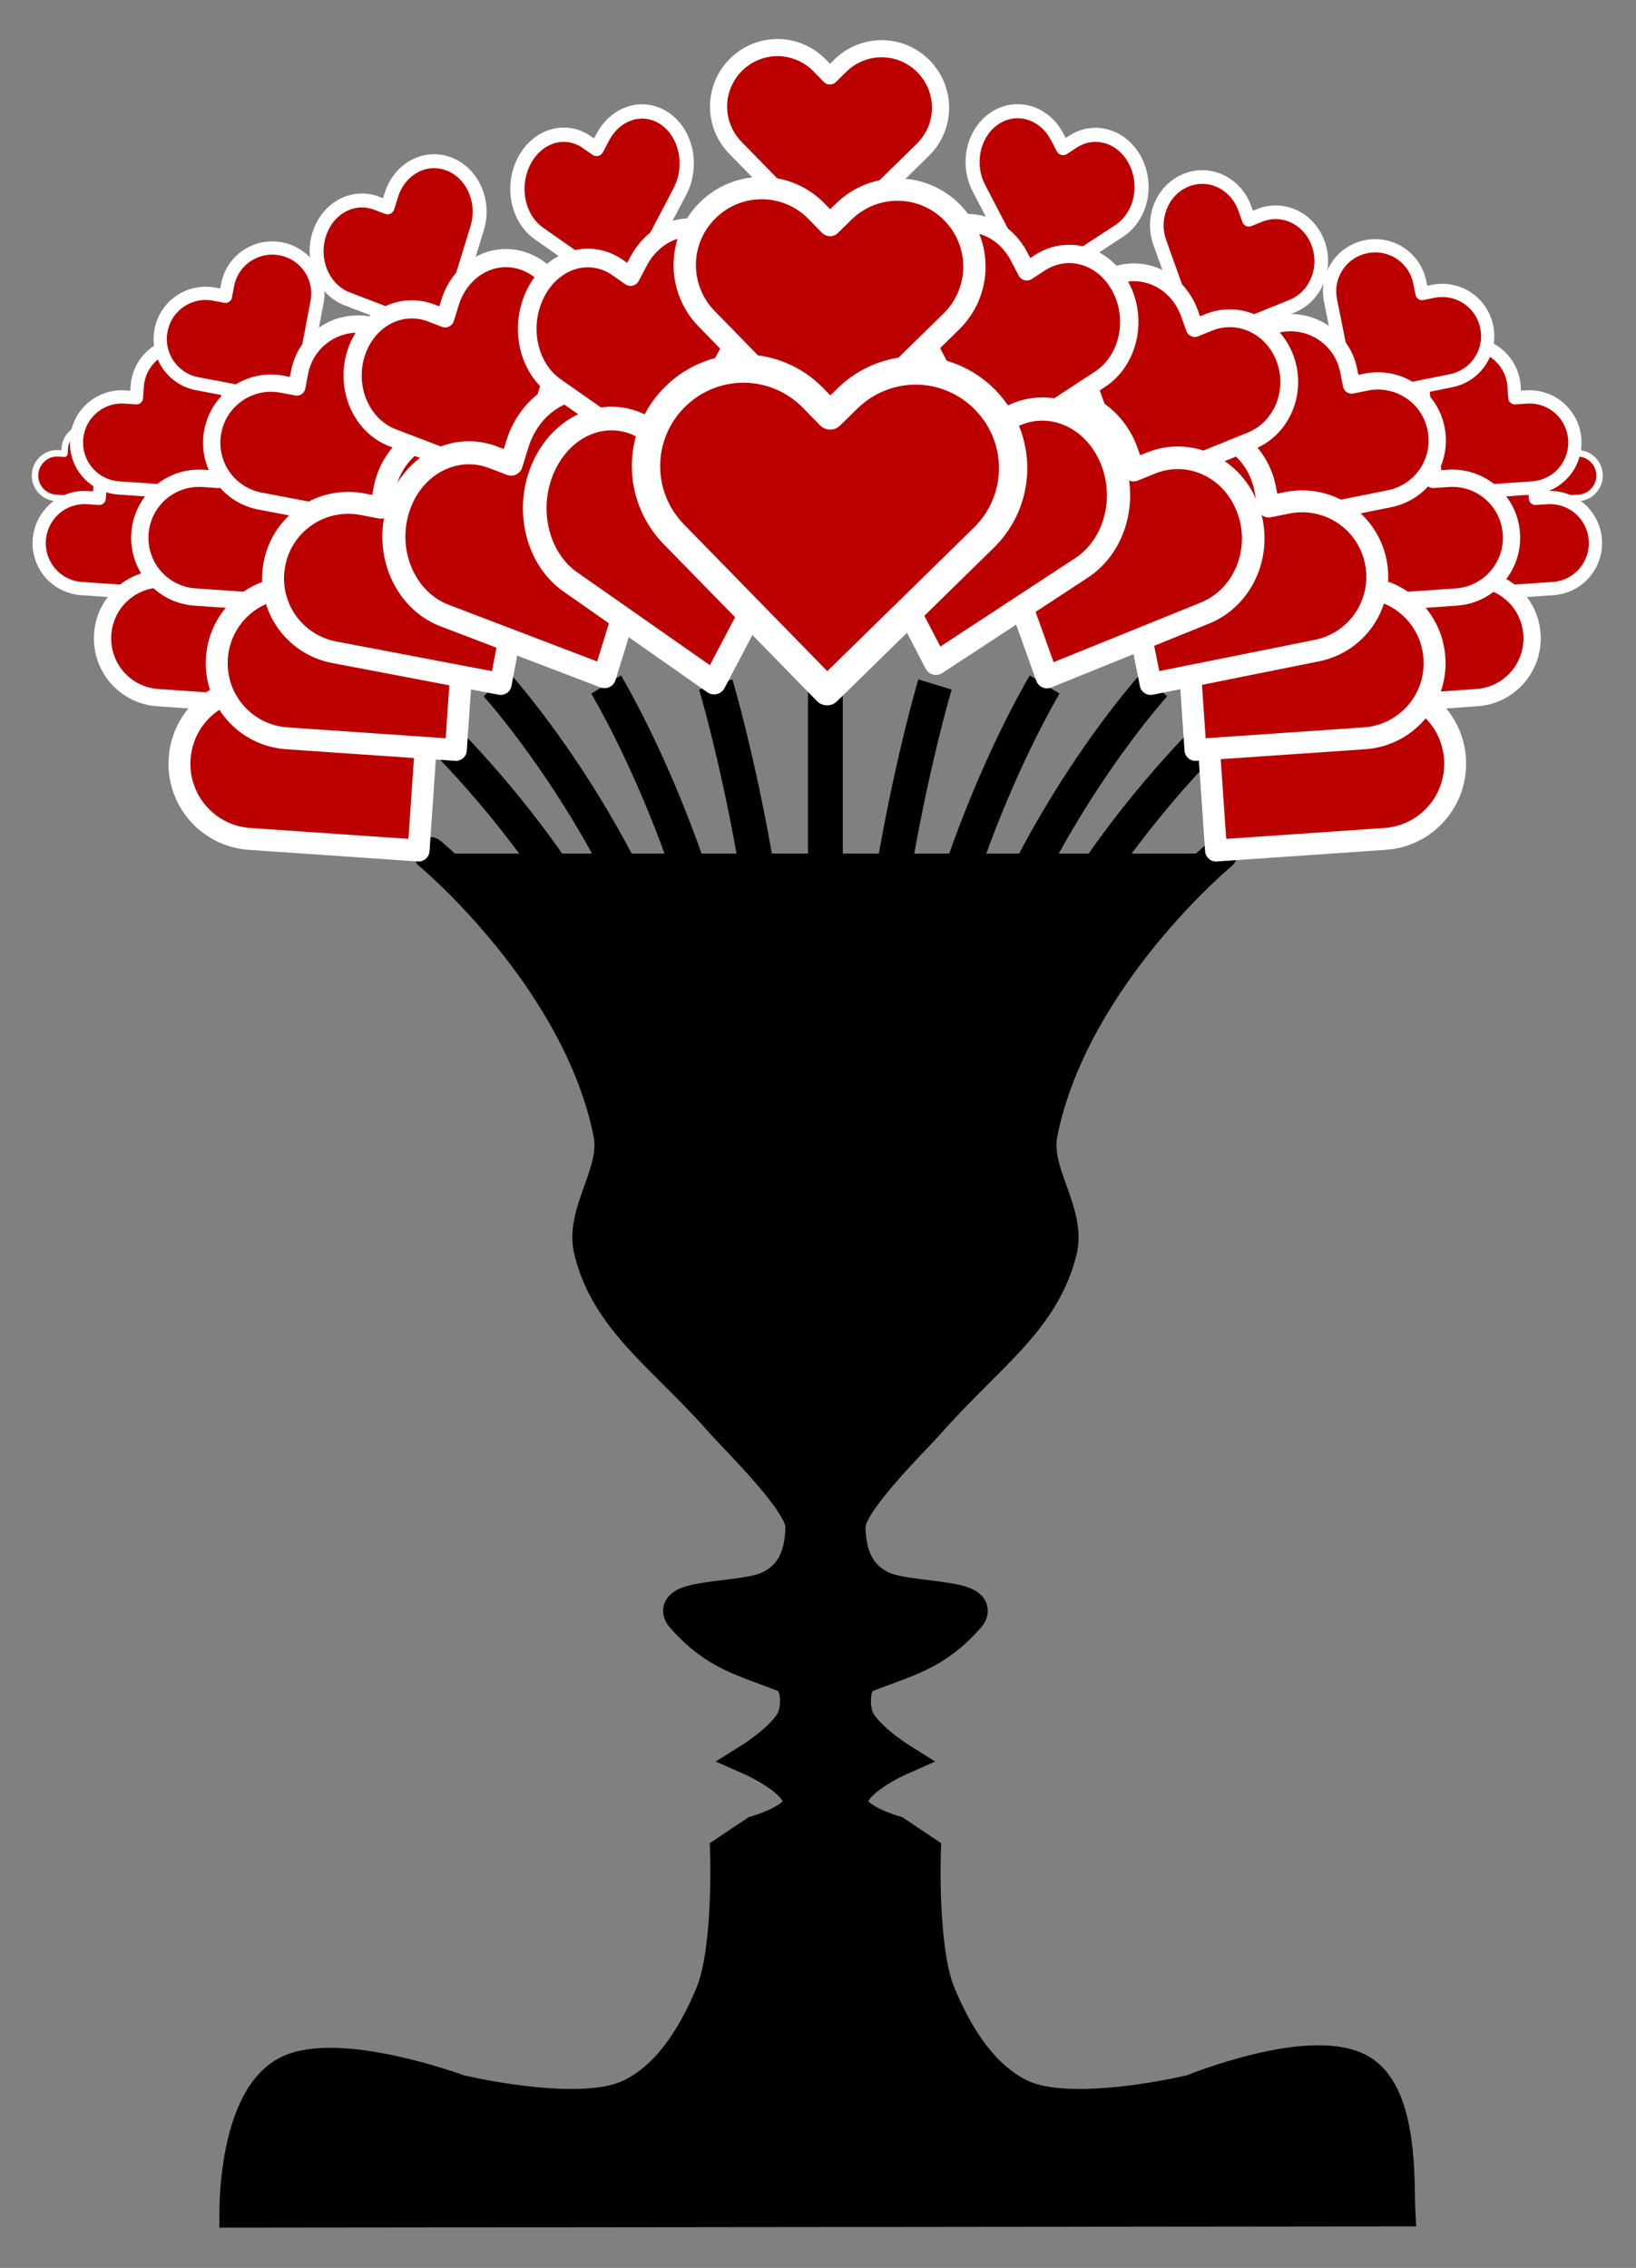 <?xml version="1.0" encoding="UTF-8" standalone="no"?>
<!-- Created with Inkscape (http://www.inkscape.org/) -->

<svg
   width="67.61mm"
   height="93.704mm"
   viewBox="0 0 67.61 93.704"
   version="1.1"
   id="svg1"
   xml:space="preserve"
   inkscape:version="1.4 (86a8ad7, 2024-10-11)"
   sodipodi:docname="kissing vase.svg"
   xmlns:inkscape="http://www.inkscape.org/namespaces/inkscape"
   xmlns:sodipodi="http://sodipodi.sourceforge.net/DTD/sodipodi-0.dtd"
   xmlns="http://www.w3.org/2000/svg"
   xmlns:svg="http://www.w3.org/2000/svg"><rect x="0" y="0" width="67.61" height="93.704" fill="#808080" stroke="none"/><sodipodi:namedview
     id="namedview1"
     pagecolor="#ffffff"
     bordercolor="#666666"
     borderopacity="1.0"
     inkscape:showpageshadow="2"
     inkscape:pageopacity="0.0"
     inkscape:pagecheckerboard="0"
     inkscape:deskcolor="#d1d1d1"
     inkscape:document-units="mm"
     inkscape:zoom="1.81734"
     inkscape:cx="132.33627"
     inkscape:cy="124.35757"
     inkscape:window-width="1366"
     inkscape:window-height="705"
     inkscape:window-x="-8"
     inkscape:window-y="-8"
     inkscape:window-maximized="1"
     inkscape:current-layer="layer1"
     showgrid="false" /><defs
     id="defs1"><inkscape:path-effect
       effect="clone_original"
       linkeditem=""
       id="path-effect26"
       is_visible="true"
       lpeversion="1"
       method="d"
       attributes=""
       css_properties=""
       allow_transforms="true" /><inkscape:path-effect
       effect="clone_original"
       css_properties=""
       attributes="style,clip-path,mask"
       linkeditem="#path25"
       is_visible="true"
       method="d"
       allow_transforms="true"
       id="path-effect25"
       lpeversion="1" /><inkscape:path-effect
       effect="powerstroke"
       message=""
       id="path-effect12"
       is_visible="true"
       lpeversion="1.3"
       scale_width="1"
       interpolator_type="CentripetalCatmullRom"
       interpolator_beta="0.75"
       start_linecap_type="round"
       end_linecap_type="round"
       offset_points="29.466,0.888 | 59.273,0.991 | 99.296,1.154 | 200.314,1.285"
       linejoin_type="spiro"
       miter_limit="4"
       not_jump="true"
       sort_points="true" /><inkscape:path-effect
       effect="simplify"
       id="path-effect11"
       is_visible="true"
       lpeversion="1.3"
       threshold="0.012"
       steps="1"
       smooth_angles="0"
       helper_size="0"
       simplify_individual_paths="false"
       simplify_just_coalesce="false"
       step="1" /><inkscape:path-effect
       effect="powerstroke"
       message=""
       id="path-effect10"
       is_visible="true"
       lpeversion="1.3"
       scale_width="1"
       interpolator_type="CentripetalCatmullRom"
       interpolator_beta="0.75"
       start_linecap_type="round"
       end_linecap_type="round"
       offset_points="112.179,0.999 | 218.405,1.114 | 265.547,1.262"
       linejoin_type="spiro"
       miter_limit="4"
       not_jump="true"
       sort_points="true" /><inkscape:path-effect
       effect="simplify"
       id="path-effect9"
       is_visible="true"
       lpeversion="1.3"
       threshold="0.012"
       steps="1"
       smooth_angles="0"
       helper_size="0"
       simplify_individual_paths="false"
       simplify_just_coalesce="false"
       step="1" /><inkscape:path-effect
       effect="powerstroke"
       message=""
       id="path-effect8"
       is_visible="true"
       lpeversion="1.3"
       scale_width="1"
       interpolator_type="CentripetalCatmullRom"
       interpolator_beta="0.75"
       start_linecap_type="round"
       end_linecap_type="round"
       offset_points="2.878,1.072"
       linejoin_type="spiro"
       miter_limit="4"
       not_jump="true"
       sort_points="true" /><inkscape:path-effect
       effect="simplify"
       id="path-effect7"
       is_visible="true"
       lpeversion="1.3"
       threshold="0.012"
       steps="1"
       smooth_angles="0"
       helper_size="0"
       simplify_individual_paths="false"
       simplify_just_coalesce="false"
       step="1" /><inkscape:path-effect
       effect="powerstroke"
       message=""
       id="path-effect6"
       is_visible="true"
       lpeversion="1.3"
       scale_width="1"
       interpolator_type="CentripetalCatmullRom"
       interpolator_beta="0.75"
       start_linecap_type="round"
       end_linecap_type="round"
       offset_points="5.169,1.52"
       linejoin_type="spiro"
       miter_limit="4"
       not_jump="true"
       sort_points="true" /><inkscape:path-effect
       effect="simplify"
       id="path-effect5"
       is_visible="true"
       lpeversion="1.3"
       threshold="0.012"
       steps="1"
       smooth_angles="0"
       helper_size="0"
       simplify_individual_paths="false"
       simplify_just_coalesce="false"
       step="1" /><inkscape:path-effect
       effect="powerstroke"
       message=""
       id="path-effect4"
       is_visible="true"
       lpeversion="1.3"
       scale_width="1"
       interpolator_type="CentripetalCatmullRom"
       interpolator_beta="0.75"
       start_linecap_type="round"
       end_linecap_type="round"
       offset_points="152.933,3.169 | 283.334,3.869"
       linejoin_type="spiro"
       miter_limit="4"
       not_jump="true"
       sort_points="true" /><inkscape:path-effect
       effect="simplify"
       id="path-effect3"
       is_visible="true"
       lpeversion="1.3"
       threshold="0.012"
       steps="1"
       smooth_angles="0"
       helper_size="0"
       simplify_individual_paths="false"
       simplify_just_coalesce="false"
       step="1" /><inkscape:path-effect
       effect="powerstroke"
       message=""
       id="path-effect2"
       is_visible="true"
       lpeversion="1.3"
       scale_width="1"
       interpolator_type="CentripetalCatmullRom"
       interpolator_beta="0.75"
       start_linecap_type="round"
       end_linecap_type="round"
       offset_points="31.051,5.396 | 67.875,6.187 | 141.317,6.896"
       linejoin_type="spiro"
       miter_limit="4"
       not_jump="true"
       sort_points="true" /><inkscape:path-effect
       effect="simplify"
       id="path-effect1"
       is_visible="true"
       lpeversion="1.3"
       threshold="0.012"
       steps="1"
       smooth_angles="0"
       helper_size="0"
       simplify_individual_paths="false"
       simplify_just_coalesce="false"
       step="1" /></defs><g
     inkscape:label="Layer 1"
     inkscape:groupmode="layer"
     id="layer1"
     transform="translate(-84.903,-86.831)"><g
       id="g1"
       transform="matrix(0.345,0,0,0.347,85.126,87.21)"
       style="stroke-width:3.95;stroke-dasharray:none" /><g
       id="g6"><path
         id="path1"
         style="fill:#000000;fill-opacity:1;stroke:#000000;stroke-width:1.366;stroke-linecap:round;stroke-linejoin:miter;stroke-dasharray:none;stroke-opacity:1"
         d="m 135.357,122.099 c 0,0 -6.149,5.111 -7.434,11.573 -0.319,1.605 1.2,3.256 0.804,4.844 -0.721,2.884 -3.013,4.329 -5.425,7.064 -0.66,0.749 -3.341,3.34 -3.315,4.339 0.022,0.874 0.21,1.984 1.406,2.523 1.093,0.492 4.343,0.284 3.516,1.211 -1.354,1.519 -2.438,1.73 -4.219,2.422 -0.515,0.2 -0.549,1.08 -0.402,1.615 0.228,0.825 1.808,1.817 1.808,1.817 0,0 -2.074,0.914 -2.009,1.817 0.052,0.726 1.808,1.211 1.808,1.211 l 1.206,0.807 c 0,0 -0.143,4.04 0.603,5.853 0.691,1.68 1.772,3.479 3.416,4.239 2.131,0.984 7.032,-0.202 7.032,-0.202 0,0 5.031,-2.063 7.032,-0.807 1.662,1.043 1.47,4.659 1.524,5.712 l -48.055,0.051 c 0.002,-0.95 0.188,-4.823 2.195,-5.763 2.138,-1.002 7.032,0.807 7.032,0.807 0,0 4.902,1.186 7.032,0.202 1.644,-0.759 2.725,-2.559 3.416,-4.239 0.746,-1.813 0.603,-5.853 0.603,-5.853 l 1.206,-0.807 c 0,0 1.756,-0.485 1.808,-1.211 0.065,-0.903 -2.009,-1.817 -2.009,-1.817 0,0 1.581,-0.991 1.808,-1.817 0.147,-0.535 0.113,-1.415 -0.402,-1.615 -1.782,-0.692 -2.865,-0.903 -4.219,-2.422 -0.827,-0.927 2.423,-0.719 3.516,-1.211 1.197,-0.538 1.384,-1.649 1.406,-2.523 0.026,-1 -2.655,-3.591 -3.315,-4.339 -2.412,-2.735 -4.704,-4.18 -5.425,-7.064 -0.397,-1.588 1.123,-3.239 0.804,-4.844 -1.286,-6.462 -7.434,-11.573 -7.434,-11.573"
         sodipodi:nodetypes="cssscsssscsccsscsccscssccscsssscsssc" /><g
         id="g5"><g
           id="g143"
           transform="matrix(0.345,0,0,0.347,83.904,89.808)"
           style="stroke-width:1.926"><path
             style="fill:none;stroke:#000000;stroke-width:4.169;stroke-linecap:butt;stroke-linejoin:miter;stroke-dasharray:none;stroke-opacity:1"
             d="m 49.236,72.926 c 0,0 26.644,21.905 32.215,49.599"
             id="path127"
             sodipodi:nodetypes="cc" /><path
             style="fill:none;stroke:#000000;stroke-width:4.169;stroke-linecap:butt;stroke-linejoin:miter;stroke-dasharray:none;stroke-opacity:1"
             d="m 154.299,72.926 c 0,0 -26.644,21.905 -32.215,49.599"
             id="path128"
             sodipodi:nodetypes="cc" /><g
             id="g142"
             style="stroke-width:1.926"><path
               d="m 141.166,72.926 c 0,0 -19.983,21.905 -24.161,49.6"
               style="fill:none;stroke:#000000;stroke-width:4.169;stroke-linecap:butt;stroke-linejoin:miter;stroke-dasharray:none;stroke-opacity:1"
               id="path136" /><path
               d="m 128.033,72.926 c 0,0 -13.322,21.905 -16.108,49.6"
               style="fill:none;stroke:#000000;stroke-width:4.169;stroke-linecap:butt;stroke-linejoin:miter;stroke-dasharray:none;stroke-opacity:1"
               id="path137" /><path
               d="m 114.9,72.926 c 0,0 -6.661,21.905 -8.054,49.6"
               style="fill:none;stroke:#000000;stroke-width:4.169;stroke-linecap:butt;stroke-linejoin:miter;stroke-dasharray:none;stroke-opacity:1"
               id="path138" /><path
               d="m 101.767,72.926 c 0,0 0,21.905 0,49.6"
               style="fill:none;stroke:#000000;stroke-width:4.169;stroke-linecap:butt;stroke-linejoin:miter;stroke-dasharray:none;stroke-opacity:1"
               id="path139" /><path
               d="m 88.634,72.926 c 0,0 6.661,21.905 8.054,49.6"
               style="fill:none;stroke:#000000;stroke-width:4.169;stroke-linecap:butt;stroke-linejoin:miter;stroke-dasharray:none;stroke-opacity:1"
               id="path140" /><path
               d="m 75.501,72.926 c 0,0 13.322,21.905 16.108,49.6"
               style="fill:none;stroke:#000000;stroke-width:4.169;stroke-linecap:butt;stroke-linejoin:miter;stroke-dasharray:none;stroke-opacity:1"
               id="path141" /><path
               d="m 62.368,72.926 c 0,0 19.983,21.905 24.162,49.6"
               style="fill:none;stroke:#000000;stroke-width:4.169;stroke-linecap:butt;stroke-linejoin:miter;stroke-dasharray:none;stroke-opacity:1"
               id="path142" /></g></g><g
           id="g4"><path
             id="use17"
             style="fill:#bc0000;fill-opacity:1;stroke:#ffffff;stroke-width:0.268;stroke-linecap:round;stroke-linejoin:round;stroke-dasharray:none;stroke-opacity:1;paint-order:stroke fill markers"
             d="m 86.667,105.785 c -0.178,0.155 -0.296,0.378 -0.314,0.633 -0.035,0.51 0.347,0.949 0.856,0.984 l 0.23,0.016 1.839,0.127 0.126,-1.841 0.016,-0.23 c 0.035,-0.51 -0.347,-0.949 -0.856,-0.984 -0.509,-0.035 -0.948,0.347 -0.983,0.857 l -0.016,0.23 -0.23,-0.016 c -0.255,-0.018 -0.492,0.069 -0.669,0.224 z" /><path
             id="use18"
             style="fill:#bc0000;fill-opacity:1;stroke:#ffffff;stroke-width:0.547;stroke-linecap:round;stroke-linejoin:round;stroke-dasharray:none;stroke-opacity:1;paint-order:stroke fill markers"
             d="m 87.167,107.849 c -0.363,0.316 -0.604,0.772 -0.64,1.292 -0.072,1.041 0.708,1.937 1.748,2.008 l 0.469,0.032 3.754,0.258 0.258,-3.758 0.032,-0.47 c 0.072,-1.041 -0.708,-1.937 -1.748,-2.008 -1.04,-0.072 -1.935,0.709 -2.006,1.75 l -0.032,0.47 -0.469,-0.032 c -0.52,-0.036 -1.004,0.141 -1.366,0.458 z" /><path
             id="use19"
             style="fill:#bc0000;fill-opacity:1;stroke:#ffffff;stroke-width:0.714;stroke-linecap:round;stroke-linejoin:round;stroke-dasharray:none;stroke-opacity:1;paint-order:stroke fill markers"
             d="m 89.981,111.35 c -0.473,0.413 -0.788,1.007 -0.835,1.686 -0.093,1.358 0.924,2.527 2.281,2.62 l 0.612,0.042 4.898,0.337 0.337,-4.903 0.042,-0.613 c 0.093,-1.358 -0.924,-2.527 -2.281,-2.62 -1.357,-0.093 -2.524,0.925 -2.618,2.283 l -0.042,0.613 -0.612,-0.042 c -0.678,-0.047 -1.309,0.184 -1.783,0.597 z" /><path
             id="use20"
             style="fill:#bc0000;fill-opacity:1;stroke:#ffffff;stroke-width:0.905;stroke-linecap:round;stroke-linejoin:round;stroke-dasharray:none;stroke-opacity:1;paint-order:stroke fill markers"
             d="m 93.385,116.035 c -0.6,0.523 -0.999,1.276 -1.058,2.137 -0.118,1.721 1.171,3.202 2.891,3.321 l 0.776,0.053 6.208,0.427 0.427,-6.214 0.053,-0.777 c 0.118,-1.721 -1.171,-3.202 -2.891,-3.321 -1.72,-0.118 -3.199,1.172 -3.318,2.893 l -0.053,0.777 -0.776,-0.053 c -0.86,-0.059 -1.66,0.234 -2.259,0.757 z" /><path
             id="use21"
             style="fill:#bc0000;fill-opacity:1;stroke:#ffffff;stroke-width:0.268;stroke-linecap:round;stroke-linejoin:round;stroke-dasharray:none;stroke-opacity:1;paint-order:stroke fill markers"
             d="m 150.691,105.785 c 0.178,0.155 0.296,0.378 0.314,0.633 0.035,0.51 -0.347,0.949 -0.856,0.984 l -0.23,0.016 -1.839,0.127 -0.126,-1.841 -0.016,-0.23 c -0.035,-0.51 0.347,-0.949 0.856,-0.984 0.509,-0.035 0.948,0.347 0.983,0.857 l 0.016,0.23 0.23,-0.016 c 0.255,-0.018 0.492,0.069 0.669,0.224 z" /><path
             id="use22"
             style="fill:#bc0000;fill-opacity:1;stroke:#ffffff;stroke-width:0.547;stroke-linecap:round;stroke-linejoin:round;stroke-dasharray:none;stroke-opacity:1;paint-order:stroke fill markers"
             d="m 150.192,107.849 c 0.363,0.316 0.604,0.772 0.64,1.292 0.071,1.041 -0.708,1.937 -1.748,2.008 l -0.469,0.032 -3.754,0.258 -0.258,-3.758 -0.032,-0.47 c -0.071,-1.041 0.708,-1.937 1.748,-2.008 1.04,-0.072 1.935,0.709 2.006,1.75 l 0.032,0.47 0.469,-0.032 c 0.52,-0.036 1.004,0.141 1.366,0.458 z" /><path
             id="use23"
             style="fill:#bc0000;fill-opacity:1;stroke:#ffffff;stroke-width:0.714;stroke-linecap:round;stroke-linejoin:round;stroke-dasharray:none;stroke-opacity:1;paint-order:stroke fill markers"
             d="m 147.378,111.35 c 0.473,0.413 0.788,1.007 0.835,1.686 0.093,1.358 -0.924,2.527 -2.281,2.62 l -0.612,0.042 -4.898,0.337 -0.337,-4.903 -0.042,-0.613 c -0.093,-1.358 0.924,-2.527 2.281,-2.62 1.357,-0.093 2.524,0.925 2.618,2.283 l 0.042,0.613 0.612,-0.042 c 0.678,-0.047 1.309,0.184 1.783,0.597 z" /><path
             id="use24"
             style="fill:#bc0000;fill-opacity:1;stroke:#ffffff;stroke-width:0.905;stroke-linecap:round;stroke-linejoin:round;stroke-dasharray:none;stroke-opacity:1;paint-order:stroke fill markers"
             d="m 143.974,116.035 c 0.6,0.523 0.999,1.276 1.058,2.137 0.118,1.721 -1.171,3.202 -2.891,3.321 l -0.776,0.053 -6.208,0.427 -0.427,-6.214 -0.053,-0.777 c -0.118,-1.721 1.171,-3.202 2.891,-3.321 1.72,-0.118 3.199,1.172 3.318,2.893 l 0.053,0.777 0.776,-0.053 c 0.86,-0.059 1.66,0.234 2.259,0.757 z" /><path
             id="use26"
             style="fill:#bc0000;fill-opacity:1;stroke:#ffffff;stroke-width:0.547;stroke-linecap:round;stroke-linejoin:round;stroke-dasharray:none;stroke-opacity:1;paint-order:stroke fill markers"
             d="m 149.342,103.692 c 0.363,0.316 0.604,0.772 0.64,1.292 0.071,1.041 -0.708,1.937 -1.748,2.008 l -0.469,0.032 -3.754,0.258 -0.258,-3.758 -0.032,-0.47 c -0.071,-1.041 0.708,-1.937 1.748,-2.008 1.04,-0.072 1.935,0.709 2.006,1.75 l 0.032,0.47 0.469,-0.032 c 0.52,-0.036 1.004,0.141 1.366,0.458 z" /><path
             id="use27"
             style="fill:#bc0000;fill-opacity:1;stroke:#ffffff;stroke-width:0.714;stroke-linecap:round;stroke-linejoin:round;stroke-dasharray:none;stroke-opacity:1;paint-order:stroke fill markers"
             d="m 146.528,107.193 c 0.473,0.413 0.788,1.007 0.835,1.686 0.093,1.358 -0.924,2.527 -2.281,2.62 l -0.612,0.042 -4.898,0.337 -0.337,-4.903 -0.042,-0.613 c -0.093,-1.358 0.924,-2.527 2.281,-2.62 1.357,-0.093 2.524,0.925 2.618,2.283 l 0.042,0.613 0.612,-0.042 c 0.678,-0.047 1.309,0.184 1.783,0.597 z" /><path
             id="use28"
             style="fill:#bc0000;fill-opacity:1;stroke:#ffffff;stroke-width:0.905;stroke-linecap:round;stroke-linejoin:round;stroke-dasharray:none;stroke-opacity:1;paint-order:stroke fill markers"
             d="m 143.124,111.878 c 0.6,0.523 0.999,1.276 1.058,2.137 0.118,1.721 -1.171,3.202 -2.891,3.321 l -0.776,0.053 -6.208,0.427 -0.427,-6.214 -0.053,-0.777 c -0.118,-1.721 1.171,-3.202 2.891,-3.321 1.72,-0.118 3.199,1.172 3.318,2.893 l 0.053,0.777 0.776,-0.053 c 0.86,-0.059 1.66,0.234 2.259,0.757 z" /><path
             id="use30"
             style="fill:#bc0000;fill-opacity:1;stroke:#ffffff;stroke-width:0.547;stroke-linecap:round;stroke-linejoin:round;stroke-dasharray:none;stroke-opacity:1;paint-order:stroke fill markers"
             d="m 145.545,99.145 c 0.4,0.267 0.699,0.687 0.801,1.199 0.205,1.023 -0.453,2.012 -1.475,2.217 l -0.461,0.093 -3.69,0.741 -0.74,-3.693 -0.092,-0.462 c -0.205,-1.023 0.453,-2.012 1.475,-2.217 1.022,-0.205 2.01,0.453 2.215,1.476 l 0.092,0.462 0.461,-0.093 c 0.511,-0.103 1.013,0.011 1.414,0.277 z" /><path
             id="use31"
             style="fill:#bc0000;fill-opacity:1;stroke:#ffffff;stroke-width:0.714;stroke-linecap:round;stroke-linejoin:round;stroke-dasharray:none;stroke-opacity:1;paint-order:stroke fill markers"
             d="m 143.206,102.979 c 0.522,0.348 0.911,0.897 1.045,1.564 0.268,1.335 -0.591,2.625 -1.924,2.893 l -0.602,0.121 -4.814,0.967 -0.966,-4.818 -0.121,-0.602 c -0.268,-1.335 0.591,-2.625 1.924,-2.893 1.333,-0.268 2.622,0.591 2.89,1.926 l 0.121,0.602 0.602,-0.121 c 0.667,-0.134 1.322,0.014 1.845,0.362 z" /><path
             id="use32"
             style="fill:#bc0000;fill-opacity:1;stroke:#ffffff;stroke-width:0.905;stroke-linecap:round;stroke-linejoin:round;stroke-dasharray:none;stroke-opacity:1;paint-order:stroke fill markers"
             d="m 140.434,108.065 c 0.662,0.441 1.155,1.136 1.325,1.982 0.339,1.692 -0.749,3.327 -2.439,3.666 l -0.763,0.153 -6.101,1.225 -1.224,-6.107 -0.153,-0.763 c -0.339,-1.692 0.749,-3.327 2.439,-3.666 1.69,-0.339 3.324,0.749 3.663,2.441 l 0.153,0.763 0.763,-0.153 c 0.845,-0.17 1.676,0.018 2.338,0.459 z" /><path
             id="use34"
             style="fill:#bc0000;fill-opacity:1;stroke:#ffffff;stroke-width:0.564;stroke-linecap:round;stroke-linejoin:round;stroke-dasharray:none;stroke-opacity:1;paint-order:stroke fill markers"
             d="m 138.391,95.778 c 0.439,0.211 0.803,0.6 0.989,1.119 0.373,1.039 -0.109,2.191 -1.081,2.585 l -0.439,0.178 -3.509,1.42 -1.346,-3.749 -0.168,-0.469 c -0.373,-1.039 0.109,-2.191 1.081,-2.585 0.972,-0.393 2.055,0.126 2.428,1.165 l 0.168,0.469 0.439,-0.178 c 0.486,-0.197 1,-0.165 1.438,0.045 z" /><path
             id="use35"
             style="fill:#bc0000;fill-opacity:1;stroke:#ffffff;stroke-width:0.736;stroke-linecap:round;stroke-linejoin:round;stroke-dasharray:none;stroke-opacity:1;paint-order:stroke fill markers"
             d="m 136.728,100.212 c 0.573,0.275 1.047,0.783 1.291,1.46 0.487,1.355 -0.143,2.859 -1.411,3.372 l -0.572,0.232 -4.578,1.853 -1.757,-4.892 -0.22,-0.612 c -0.487,-1.355 0.143,-2.859 1.411,-3.372 1.268,-0.513 2.681,0.164 3.167,1.52 l 0.22,0.611 0.572,-0.232 c 0.634,-0.257 1.304,-0.216 1.877,0.059 z" /><path
             id="use36"
             style="fill:#bc0000;fill-opacity:1;stroke:#ffffff;stroke-width:0.933;stroke-linecap:round;stroke-linejoin:round;stroke-dasharray:none;stroke-opacity:1;paint-order:stroke fill markers"
             d="m 134.85,106.036 c 0.726,0.348 1.327,0.992 1.636,1.851 0.617,1.718 -0.181,3.624 -1.788,4.274 l -0.725,0.294 -5.803,2.349 -2.226,-6.2 -0.278,-0.775 c -0.617,-1.718 0.181,-3.624 1.788,-4.274 1.607,-0.651 3.398,0.208 4.015,1.926 l 0.278,0.775 0.725,-0.294 c 0.804,-0.325 1.653,-0.273 2.379,0.075 z" /><path
             id="use38"
             style="fill:#bc0000;fill-opacity:1;stroke:#ffffff;stroke-width:0.581;stroke-linecap:round;stroke-linejoin:round;stroke-dasharray:none;stroke-opacity:1;paint-order:stroke fill markers"
             d="m 130.665,92.475 c 0.466,0.141 0.885,0.483 1.151,0.993 0.531,1.02 0.237,2.314 -0.659,2.901 l -0.404,0.265 -3.235,2.12 -1.917,-3.682 -0.24,-0.46 c -0.531,-1.02 -0.237,-2.314 0.659,-2.901 0.896,-0.587 2.045,-0.239 2.576,0.781 l 0.24,0.46 0.404,-0.265 c 0.448,-0.294 0.959,-0.353 1.425,-0.212 z" /><path
             id="use39"
             style="fill:#bc0000;fill-opacity:1;stroke:#ffffff;stroke-width:0.758;stroke-linecap:round;stroke-linejoin:round;stroke-dasharray:none;stroke-opacity:1;paint-order:stroke fill markers"
             d="m 129.724,97.417 c 0.607,0.184 1.155,0.63 1.502,1.296 0.693,1.331 0.309,3.019 -0.86,3.785 l -0.528,0.346 -4.221,2.767 -2.501,-4.804 -0.313,-0.601 c -0.693,-1.331 -0.309,-3.019 0.86,-3.785 1.169,-0.766 2.668,-0.312 3.361,1.019 l 0.313,0.601 0.528,-0.346 c 0.585,-0.383 1.252,-0.461 1.859,-0.277 z" /><path
             id="use40"
             style="fill:#bc0000;fill-opacity:1;stroke:#ffffff;stroke-width:0.96;stroke-linecap:round;stroke-linejoin:round;stroke-dasharray:none;stroke-opacity:1;paint-order:stroke fill markers"
             d="m 128.788,103.853 c 0.77,0.233 1.464,0.799 1.903,1.642 0.878,1.687 0.392,3.826 -1.09,4.798 l -0.669,0.438 -5.349,3.506 -3.169,-6.089 -0.396,-0.761 c -0.878,-1.687 -0.392,-3.826 1.09,-4.798 1.482,-0.971 3.381,-0.395 4.259,1.291 l 0.396,0.761 0.669,-0.438 c 0.741,-0.486 1.586,-0.585 2.356,-0.351 z" /><path
             id="use42"
             style="fill:#bc0000;fill-opacity:1;stroke:#ffffff;stroke-width:0.547;stroke-linecap:round;stroke-linejoin:round;stroke-dasharray:none;stroke-opacity:1;paint-order:stroke fill markers"
             d="m 88.707,103.692 c -0.363,0.316 -0.604,0.772 -0.64,1.292 -0.072,1.041 0.708,1.937 1.748,2.008 l 0.469,0.032 3.754,0.258 0.258,-3.758 0.032,-0.47 c 0.072,-1.041 -0.708,-1.937 -1.748,-2.008 -1.04,-0.072 -1.935,0.709 -2.006,1.75 l -0.032,0.47 -0.469,-0.032 c -0.52,-0.036 -1.004,0.141 -1.366,0.458 z" /><path
             id="use43"
             style="fill:#bc0000;fill-opacity:1;stroke:#ffffff;stroke-width:0.714;stroke-linecap:round;stroke-linejoin:round;stroke-dasharray:none;stroke-opacity:1;paint-order:stroke fill markers"
             d="m 91.521,107.193 c -0.473,0.413 -0.788,1.007 -0.835,1.686 -0.093,1.358 0.924,2.527 2.281,2.62 l 0.612,0.042 4.898,0.337 0.337,-4.903 0.042,-0.613 c 0.093,-1.358 -0.924,-2.527 -2.281,-2.62 -1.357,-0.093 -2.524,0.925 -2.618,2.283 l -0.042,0.613 -0.612,-0.042 c -0.678,-0.047 -1.309,0.184 -1.783,0.597 z" /><path
             id="use44"
             style="fill:#bc0000;fill-opacity:1;stroke:#ffffff;stroke-width:0.905;stroke-linecap:round;stroke-linejoin:round;stroke-dasharray:none;stroke-opacity:1;paint-order:stroke fill markers"
             d="m 94.925,111.878 c -0.6,0.523 -0.999,1.276 -1.058,2.137 -0.118,1.721 1.171,3.202 2.891,3.321 l 0.776,0.053 6.208,0.427 0.427,-6.214 0.053,-0.777 c 0.118,-1.721 -1.171,-3.202 -2.891,-3.321 -1.72,-0.118 -3.199,1.172 -3.318,2.893 l -0.053,0.777 -0.776,-0.053 c -0.86,-0.059 -1.66,0.234 -2.259,0.757 z" /><path
             id="use46"
             style="fill:#bc0000;fill-opacity:1;stroke:#ffffff;stroke-width:0.547;stroke-linecap:round;stroke-linejoin:round;stroke-dasharray:none;stroke-opacity:1;paint-order:stroke fill markers"
             d="m 92.347,99.276 c -0.398,0.271 -0.692,0.694 -0.789,1.207 -0.195,1.025 0.473,2.007 1.497,2.202 l 0.462,0.088 3.697,0.704 0.703,-3.7 0.088,-0.463 c 0.195,-1.025 -0.473,-2.007 -1.497,-2.202 -1.024,-0.195 -2.005,0.473 -2.2,1.498 l -0.088,0.463 -0.462,-0.088 c -0.512,-0.097 -1.013,0.021 -1.411,0.292 z" /><path
             id="use47"
             style="fill:#bc0000;fill-opacity:1;stroke:#ffffff;stroke-width:0.714;stroke-linecap:round;stroke-linejoin:round;stroke-dasharray:none;stroke-opacity:1;paint-order:stroke fill markers"
             d="m 94.725,103.087 c -0.519,0.353 -0.902,0.906 -1.029,1.574 -0.254,1.337 0.617,2.619 1.953,2.873 l 0.603,0.115 4.823,0.918 0.917,-4.828 0.115,-0.604 c 0.254,-1.337 -0.617,-2.619 -1.953,-2.873 -1.336,-0.254 -2.616,0.618 -2.87,1.955 l -0.115,0.603 -0.603,-0.115 c -0.668,-0.127 -1.322,0.027 -1.841,0.381 z" /><path
             id="use48"
             style="fill:#bc0000;fill-opacity:1;stroke:#ffffff;stroke-width:0.905;stroke-linecap:round;stroke-linejoin:round;stroke-dasharray:none;stroke-opacity:1;paint-order:stroke fill markers"
             d="m 97.548,108.145 c -0.658,0.448 -1.144,1.148 -1.305,1.995 -0.322,1.695 0.782,3.319 2.475,3.641 l 0.764,0.145 6.113,1.164 1.163,-6.119 0.145,-0.765 c 0.322,-1.695 -0.782,-3.319 -2.475,-3.641 -1.693,-0.322 -3.316,0.783 -3.638,2.478 l -0.145,0.765 -0.764,-0.145 c -0.847,-0.161 -1.676,0.035 -2.333,0.482 z" /><path
             id="use50"
             style="fill:#bc0000;fill-opacity:1;stroke:#ffffff;stroke-width:0.576;stroke-linecap:round;stroke-linejoin:round;stroke-dasharray:none;stroke-opacity:1;paint-order:stroke fill markers"
             d="m 99.04,95.327 c -0.431,0.235 -0.781,0.653 -0.95,1.201 -0.337,1.095 0.183,2.279 1.167,2.655 l 0.444,0.17 3.551,1.356 1.218,-3.954 0.152,-0.494 c 0.337,-1.095 -0.183,-2.279 -1.167,-2.655 -0.984,-0.376 -2.047,0.204 -2.385,1.299 l -0.152,0.494 -0.444,-0.17 c -0.492,-0.188 -1.004,-0.137 -1.435,0.098 z" /><path
             id="use51"
             style="fill:#bc0000;fill-opacity:1;stroke:#ffffff;stroke-width:0.751;stroke-linecap:round;stroke-linejoin:round;stroke-dasharray:none;stroke-opacity:1;paint-order:stroke fill markers"
             d="m 100.849,99.889 c -0.562,0.306 -1.019,0.852 -1.24,1.567 -0.44,1.429 0.239,2.974 1.522,3.464 l 0.579,0.221 4.634,1.77 1.59,-5.158 0.199,-0.645 c 0.44,-1.429 -0.239,-2.974 -1.522,-3.464 -1.284,-0.49 -2.671,0.266 -3.112,1.694 l -0.199,0.645 -0.579,-0.221 c -0.642,-0.245 -1.31,-0.179 -1.872,0.128 z" /><path
             id="use52"
             style="fill:#bc0000;fill-opacity:1;stroke:#ffffff;stroke-width:0.952;stroke-linecap:round;stroke-linejoin:round;stroke-dasharray:none;stroke-opacity:1;paint-order:stroke fill markers"
             d="m 102.921,105.889 c -0.713,0.388 -1.292,1.08 -1.571,1.986 -0.558,1.811 0.302,3.769 1.929,4.39 l 0.734,0.28 5.873,2.243 2.015,-6.538 0.252,-0.817 c 0.558,-1.811 -0.302,-3.769 -1.929,-4.39 -1.627,-0.621 -3.386,0.337 -3.944,2.148 l -0.252,0.817 -0.734,-0.28 c -0.813,-0.311 -1.66,-0.227 -2.373,0.162 z" /><path
             id="use54"
             style="fill:#bc0000;fill-opacity:1;stroke:#ffffff;stroke-width:0.59;stroke-linecap:round;stroke-linejoin:round;stroke-dasharray:none;stroke-opacity:1;paint-order:stroke fill markers"
             d="m 107.738,92.464 c -0.468,0.139 -0.894,0.486 -1.168,1.009 -0.549,1.045 -0.279,2.385 0.605,3.005 l 0.399,0.28 3.193,2.236 1.983,-3.773 0.248,-0.472 c 0.549,-1.045 0.279,-2.385 -0.605,-3.005 -0.885,-0.619 -2.039,-0.277 -2.588,0.769 l -0.248,0.472 -0.399,-0.279 c -0.442,-0.31 -0.952,-0.379 -1.42,-0.24 z" /><path
             id="use55"
             style="fill:#bc0000;fill-opacity:1;stroke:#ffffff;stroke-width:0.77;stroke-linecap:round;stroke-linejoin:round;stroke-dasharray:none;stroke-opacity:1;paint-order:stroke fill markers"
             d="m 108.587,97.58 c -0.61,0.181 -1.166,0.634 -1.524,1.316 -0.717,1.364 -0.364,3.112 0.79,3.92 l 0.521,0.365 4.166,2.917 2.587,-4.923 0.323,-0.615 c 0.717,-1.364 0.364,-3.112 -0.79,-3.92 -1.154,-0.808 -2.66,-0.361 -3.377,1.003 l -0.323,0.615 -0.521,-0.365 C 109.862,97.489 109.197,97.399 108.587,97.58 Z" /><path
             id="use56"
             style="fill:#bc0000;fill-opacity:1;stroke:#ffffff;stroke-width:0.976;stroke-linecap:round;stroke-linejoin:round;stroke-dasharray:none;stroke-opacity:1;paint-order:stroke fill markers"
             d="m 109.404,104.237 c -0.774,0.23 -1.478,0.804 -1.932,1.668 -0.908,1.728 -0.462,3.944 1.001,4.969 l 0.66,0.462 5.28,3.697 3.279,-6.24 0.41,-0.78 c 0.908,-1.728 0.462,-3.944 -1.001,-4.969 -1.463,-1.024 -3.371,-0.457 -4.28,1.271 l -0.41,0.78 -0.66,-0.462 c -0.731,-0.512 -1.574,-0.626 -2.348,-0.397 z" /><path
             id="use58"
             style="fill:#bc0000;fill-opacity:1;stroke:#ffffff;stroke-width:0.708;stroke-linecap:round;stroke-linejoin:round;stroke-dasharray:none;stroke-opacity:1;paint-order:stroke fill markers"
             d="m 117.062,88.797 c -0.622,-0.007 -1.247,0.225 -1.729,0.696 -0.964,0.944 -0.981,2.48 -0.038,3.445 l 0.425,0.435 3.403,3.484 3.48,-3.407 0.435,-0.426 c 0.964,-0.944 0.981,-2.48 0.038,-3.445 -0.943,-0.965 -2.478,-0.982 -3.442,-0.038 l -0.435,0.426 -0.425,-0.435 c -0.471,-0.482 -1.091,-0.728 -1.713,-0.735 z" /><path
             id="use59"
             style="fill:#bc0000;fill-opacity:1;stroke:#ffffff;stroke-width:0.923;stroke-linecap:round;stroke-linejoin:round;stroke-dasharray:none;stroke-opacity:1;paint-order:stroke fill markers"
             d="m 116.415,94.602 c -0.812,-0.009 -1.627,0.293 -2.256,0.909 -1.258,1.231 -1.28,3.236 -0.05,4.495 l 0.555,0.568 4.441,4.545 4.541,-4.445 0.568,-0.556 c 1.258,-1.231 1.28,-3.236 0.05,-4.495 -1.23,-1.259 -3.233,-1.281 -4.491,-0.05 l -0.568,0.556 -0.555,-0.568 c -0.615,-0.629 -1.423,-0.95 -2.235,-0.959 z" /><path
             id="use60"
             style="fill:#bc0000;fill-opacity:1;stroke:#ffffff;stroke-width:1.17;stroke-linecap:round;stroke-linejoin:round;stroke-dasharray:none;stroke-opacity:1;paint-order:stroke fill markers"
             d="m 115.674,102.059 c -1.029,-0.011 -2.062,0.372 -2.859,1.152 -1.594,1.56 -1.623,4.101 -0.064,5.697 l 0.704,0.72 5.628,5.761 5.755,-5.633 0.719,-0.704 c 1.594,-1.56 1.623,-4.101 0.064,-5.697 -1.559,-1.596 -4.098,-1.624 -5.692,-0.064 l -0.719,0.704 -0.704,-0.72 c -0.779,-0.798 -1.804,-1.204 -2.833,-1.215 z" /></g></g></g></g><g
     inkscape:groupmode="layer"
     id="layer2"
     inkscape:label="Layer 2"
     transform="translate(-84.903,-86.831)" /></svg>

